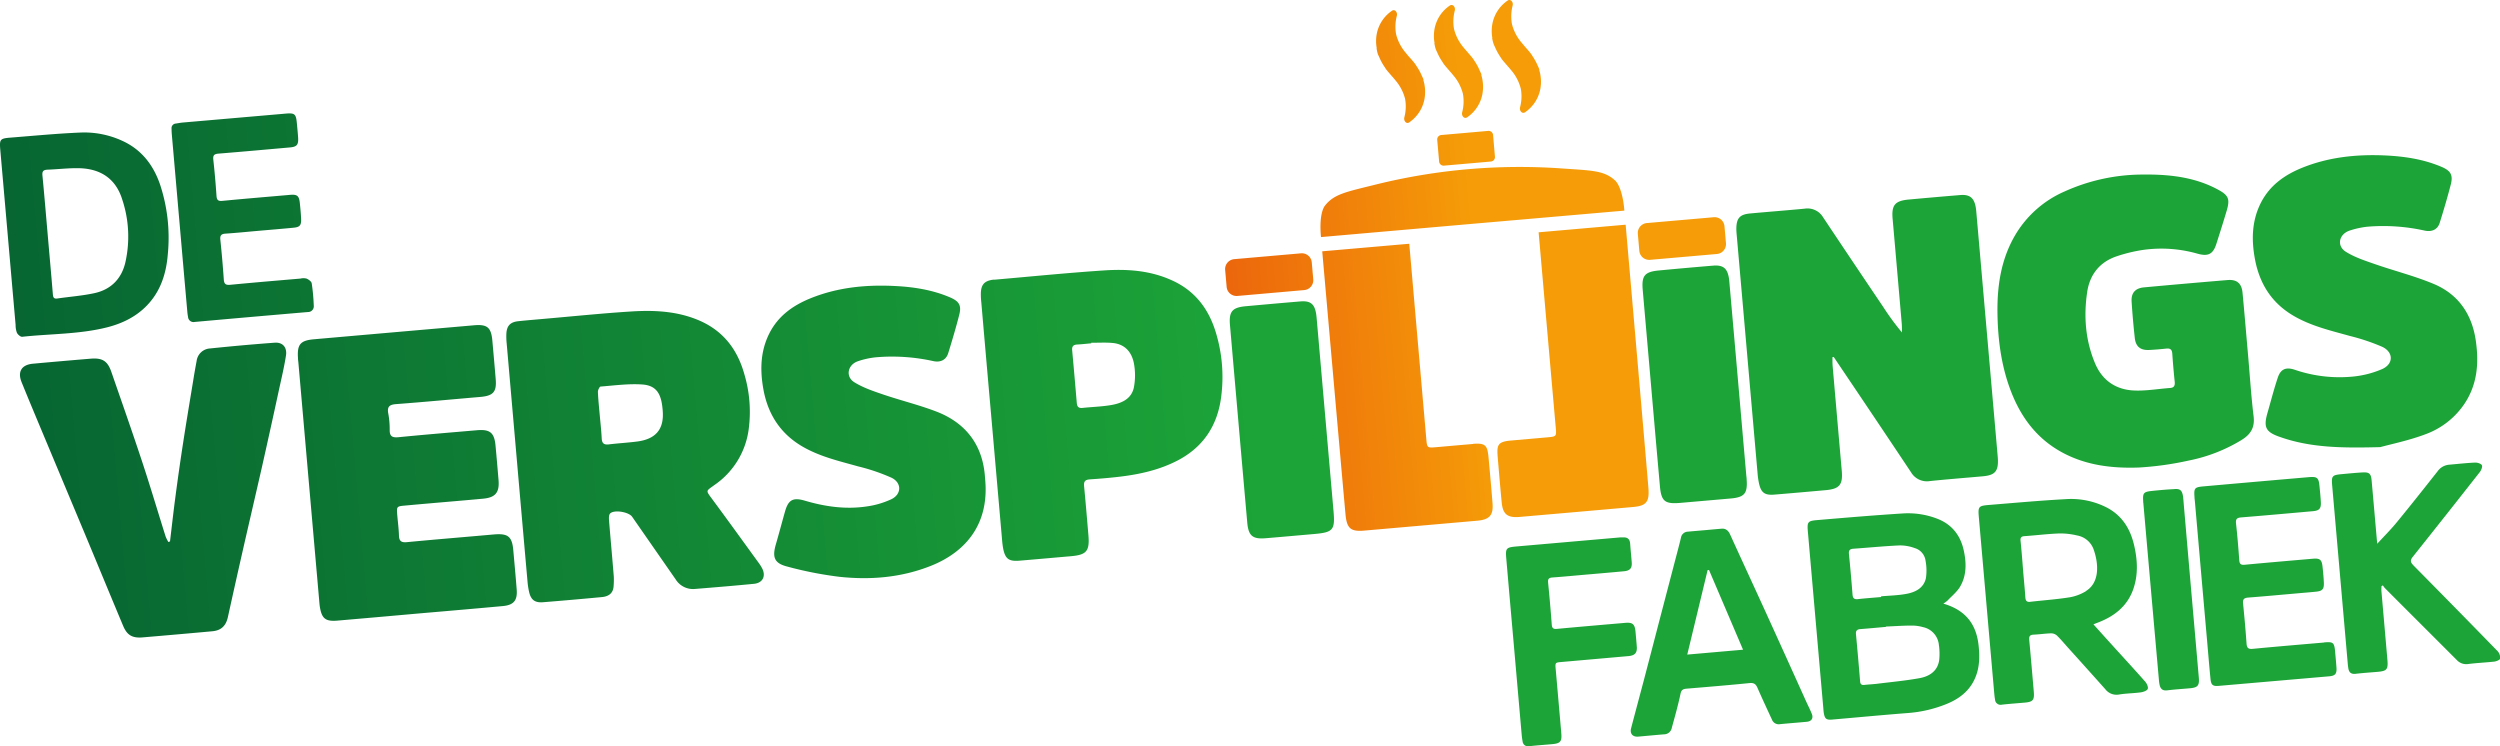<svg id="Laag_1" data-name="Laag 1" xmlns="http://www.w3.org/2000/svg" xmlns:xlink="http://www.w3.org/1999/xlink" viewBox="0 0 1044.52 311.76"><defs><style>.cls-1{fill:url(#linear-gradient);}.cls-2{fill:url(#linear-gradient-2);}</style><linearGradient id="linear-gradient" x1="17.78" y1="-106.39" x2="1041.27" y2="-106.39" gradientTransform="translate(4.7 319.17) rotate(-5)" gradientUnits="userSpaceOnUse"><stop offset="0" stop-color="#076632"/><stop offset="0.5" stop-color="#1ca438"/></linearGradient><linearGradient id="linear-gradient-2" x1="523.23" y1="-155.63" x2="732.65" y2="-155.63" gradientTransform="translate(4.7 319.17) rotate(-5)" gradientUnits="userSpaceOnUse"><stop offset="0" stop-color="#ec660c"/><stop offset="0.5" stop-color="#f59c08"/></linearGradient></defs><path class="cls-1" d="M762.72,204.8c-7.12.63-14.24,1.27-21.36,1.85-4.08.34-5.58-.79-6.45-4.76a31,31,0,0,1-.56-3.85Q730,148.27,725.64,98.5c-.09-1-.19-2-.18-3.06.06-4.29,1.45-5.85,5.74-6.25,7.57-.7,15.16-1.27,22.73-2a7.61,7.61,0,0,1,7.79,3.62q12.53,18.8,25.15,37.5a106.23,106.23,0,0,0,7.78,10.59c0-1.14,0-2.29-.06-3.42q-1.9-22-3.84-44.09c-.5-5.68,1-7.46,6.55-8q10.82-1,21.63-1.89c4-.33,5.84,1.09,6.55,5.06.18,1,.24,2,.33,3l8.76,100.1c.06.74.14,1.48.17,2.22.21,5-1.21,6.66-6.27,7.12-7.39.66-14.79,1.24-22.18,2a7.66,7.66,0,0,1-7.8-3.62q-14.44-21.67-29-43.26c-1.11-1.66-2.24-3.31-3.35-5l-.53.11c0,1.14,0,2.29.06,3.43q1.9,22,3.84,44.09C770,202.58,768.54,204.28,762.72,204.8Zm-465.14,3.76c6.6,8.91,13.08,17.91,19.6,26.88a17.21,17.21,0,0,1,1.17,1.87c1.79,3.29.39,6.25-3.32,6.61-8.22.81-16.45,1.48-24.68,2.15a8.51,8.51,0,0,1-8.05-4q-9.1-13.08-18.19-26.17c-1.39-2-7.49-3.05-9.17-1.38-.56.55-.56,1.87-.49,2.81.64,7.86,1.37,15.71,2,23.57a31.28,31.28,0,0,1-.07,3.87c-.13,3.1-2.1,4.43-4.87,4.69q-12.33,1.17-24.67,2.16c-3.38.26-5-1-5.77-4.26a32.54,32.54,0,0,1-.67-4.39q-2.21-25-4.38-49.91t-4.33-49.63a27.54,27.54,0,0,1-.12-4.16c.21-3.16,1.64-4.68,4.83-5.05,3.6-.4,7.21-.67,10.81-1,12.2-1.06,24.39-2.32,36.61-3.09,9.83-.62,19.63-.11,28.84,4,9.81,4.42,15.54,12.13,18.37,22.34a55.09,55.09,0,0,1,1.75,23.1,33.5,33.5,0,0,1-14.35,23.12C294.92,205.28,294.76,204.75,297.58,208.56Zm-29.23-47.92c-5.76-.39-11.61.41-17.41.87-.46,0-1.17,1.51-1.13,2.28.14,3.33.51,6.65.8,10,.28,3.14.64,6.27.79,9.42.11,2.08,1,2.7,3,2.46,4-.49,7.94-.69,11.88-1.21,7.58-1,11.13-5,10.63-12.5C276.47,165.26,274.82,161.09,268.35,160.64Zm673.22,13.24c-1-8.19-1.52-16.44-2.24-24.67h0c-.79-9-1.53-17.94-2.38-26.9-.37-3.92-2.39-5.63-6.28-5.3q-17.48,1.45-34.93,3.06c-3.61.34-5.36,2.33-5.14,5.91q.49,7.64,1.33,15.24c.4,3.61,2.37,5.18,6,5,2.41-.11,4.81-.33,7.21-.58,1.66-.18,2.34.47,2.46,2.13q.39,5.83,1,11.64c.18,1.58-.18,2.57-1.88,2.69-5.33.38-10.71,1.39-16,1-7.17-.59-12.56-4.47-15.44-11.41-4-9.61-4.74-19.61-3.23-29.73,1.09-7.29,5.28-12.58,12.47-14.93a64.39,64.39,0,0,1,10.76-2.6A54.9,54.9,0,0,1,918.17,106c4.44,1.24,6.47.17,7.83-4.07,1.46-4.57,2.91-9.14,4.28-13.73,1.56-5.21.85-6.67-4.13-9.27-9.81-5.14-20.53-6.14-31.26-6A79.44,79.44,0,0,0,862.59,80,44.61,44.61,0,0,0,842.1,98c-6.09,10.24-7.73,21.54-7.54,33.1s1.77,23.09,6.28,34c4.21,10.14,10.65,18.34,20.37,23.72,10.13,5.62,21.24,6.92,32.49,6.51a130.73,130.73,0,0,0,20.87-2.93,67.42,67.42,0,0,0,21.87-8.51C940.36,181.51,942.15,178.64,941.57,173.88ZM507.85,138.47a63.76,63.76,0,0,1,2.38,27.24c-1.51,12-7.42,21.09-18.3,26.73-7.43,3.84-15.43,5.66-23.64,6.67-4.33.53-8.68.89-13,1.18-1.94.14-2.54.92-2.35,2.82.66,6.83,1.23,13.68,1.81,20.52.56,6.57-.77,8.18-7.21,8.75-7.21.63-14.41,1.28-21.63,1.88-4.43.36-5.91-.76-6.78-5.07a35.36,35.36,0,0,1-.45-3.58q-2.19-25-4.37-49.91Q412.12,151,410,126.35a29.89,29.89,0,0,1-.19-3.89c.12-3.64,1.56-5.15,5.2-5.61l.56,0c15.25-1.32,30.48-2.86,45.76-3.87,9.62-.64,19.19,0,28.25,4.12C499.07,121.35,504.82,128.78,507.85,138.47ZM473.8,152.05c-.86-4.84-3.73-8.3-9-8.76-2.94-.26-5.91-.07-8.86-.09v.24c-1.94.17-3.88.4-5.83.5-1.63.07-2.31.73-2.15,2.43q1,10.95,1.92,21.9c.13,1.6.69,2.35,2.42,2.16,4-.43,8-.52,11.91-1.19,4.46-.76,8.63-2.57,9.57-7.57A27,27,0,0,0,473.8,152.05ZM206.28,223.3l-2.5.22c-11.27,1-22.55,1.92-33.81,3-2.3.22-3.21-.46-3.28-2.77-.08-2.78-.45-5.55-.69-8.32-.33-3.88-.33-3.89,3.44-4.22,10.81-1,21.63-1.86,32.44-2.86,5.12-.48,6.84-2.61,6.42-7.72q-.59-7.22-1.26-14.42c-.49-5.41-2.31-6.93-7.74-6.46-10.91.94-21.82,1.83-32.71,2.91-2.57.25-3.8-.22-3.77-3a35.75,35.75,0,0,0-.6-6.92c-.53-2.82.49-3.69,3.28-3.9,11.74-.88,23.47-2,35.21-3,5.42-.48,6.84-2.14,6.4-7.44s-.92-10.72-1.4-16.08c-.5-5.53-2.12-6.9-7.69-6.41q-33.4,2.91-66.81,5.84c-5.71.5-7.09,2.13-6.71,7.83,0,.64.11,1.29.17,1.94q4.32,49.49,8.66,99c.09,1,.15,2,.31,3.05.81,4.91,2.37,6.15,7.33,5.73q17.06-1.47,34.1-3c11.65-1,23.29-2,34.93-3.07,4.62-.41,6.24-2.33,5.88-6.92-.41-5.36-.91-10.72-1.39-16.08C214,224.13,212.34,222.79,206.28,223.3Zm-91.55-80.12q-13.47,1-26.89,2.4a6,6,0,0,0-5.69,5.24c-.51,2.73-1,5.46-1.43,8.2-1.42,8.66-2.88,17.32-4.21,26q-1.73,11.22-3.21,22.49c-.83,6.23-1.52,12.47-2.27,18.7l-.69.24a15.63,15.63,0,0,1-1.15-2.32c-3.28-10.41-6.38-20.87-9.8-31.23-4.15-12.56-8.53-25-12.87-37.53-1.58-4.56-3.74-5.91-8.66-5.51q-12.08,1-24.12,2.1c-4.73.44-6.5,3.32-4.69,7.77,3.4,8.38,6.92,16.72,10.41,25.07q7.8,18.66,15.61,37.31c5.48,13.13,10.89,26.28,16.39,39.4,1.64,3.89,3.84,5.15,8.08,4.8q14.57-1.23,29.12-2.56c3.78-.34,5.76-2.27,6.57-6q3-13.65,6.1-27.3c2.64-11.62,5.35-23.21,8-34.83q3.65-16.21,7.16-32.46c1.06-4.87,2.23-9.73,3-14.66C120,145,118,142.93,114.73,143.18Zm276.43,28.75c-7.13-2.73-14.61-4.56-21.85-7-4.24-1.45-8.62-2.89-12.38-5.23s-2.81-7.31,1.53-8.78a33.8,33.8,0,0,1,7.3-1.62A79.29,79.29,0,0,1,390,150.89c3,.62,5.31-.55,6.17-3.32,1.64-5.29,3.22-10.6,4.6-16,1.06-4.08-.08-5.74-4.06-7.42-7.53-3.18-15.5-4.34-23.55-4.69-11.83-.53-23.5.69-34.59,5.2-7.36,3-13.58,7.44-17.24,14.85s-3.8,15.23-2.39,23.08c1.84,10.22,6.91,18.4,16.07,23.82,7.36,4.35,15.55,6.21,23.64,8.48a81.35,81.35,0,0,1,13.83,4.71c4.36,2.13,4.25,6.93-.11,9a36.12,36.12,0,0,1-10.28,3c-8.75,1.3-17.36.09-25.8-2.41-5-1.46-6.93-.4-8.34,4.65-1.28,4.53-2.48,9.08-3.79,13.6-1.56,5.38-.65,7.89,4.66,9.25a155.39,155.39,0,0,0,21.93,4.31c13,1.38,25.88.32,38.24-4.61,15.21-6.08,24.52-18.18,22.57-36.63C410.79,186.48,404,176.85,391.16,171.93Zm561,10.48c12.89,4.67,26.28,4.83,42.33,4.4,4.69-1.29,12-2.78,18.87-5.37a33.38,33.38,0,0,0,16.36-12.81c5.29-8,6-16.7,4.75-25.86-1.51-11.26-7.16-19.72-17.6-24.12-8-3.35-16.44-5.45-24.62-8.3-4.15-1.45-8.45-2.84-12.13-5.15-4-2.5-2.87-7.44,1.67-8.89a36,36,0,0,1,7.31-1.59,79.69,79.69,0,0,1,24,1.64c3,.62,5.35-.48,6.22-3.23,1.66-5.29,3.23-10.6,4.63-16,1.06-4.09-.07-5.83-4-7.48-7.62-3.2-15.68-4.37-23.82-4.72-11.74-.49-23.32.73-34.32,5.19-7.37,3-13.6,7.41-17.29,14.8-3.78,7.59-3.87,15.6-2.33,23.62,1.93,10.09,7,18.14,16.15,23.45,7.3,4.26,15.4,6.12,23.39,8.36a85.52,85.52,0,0,1,13.6,4.56c4.74,2.26,4.75,7.12,0,9.27a40.55,40.55,0,0,1-12,3.13,57.74,57.74,0,0,1-24.65-2.85c-3.62-1.17-5.77-.3-7,3.3-1.67,5-2.95,10.09-4.42,15.14C945.72,178.52,946.72,180.45,952.14,182.41ZM693.52,203.06c.56,6.38,2.05,7.61,8.52,7.05l21.07-1.84c5.72-.51,7.06-2.09,6.66-7.83,0-.65-.11-1.29-.17-1.94-2.9-33.17-4-46-6.93-79.21-.09-1-.15-2-.31-3.05-.66-4.16-2.44-5.6-6.64-5.25-7.48.62-15,1.29-22.45,2-6.08.54-7.45,2.14-6.93,8.12,1.49,17.09,1.22,13.89,2.71,31S692,186.06,693.52,203.06ZM549.9,131.17c-.66-4.19-2.38-5.58-6.63-5.23-7.58.63-15.16,1.31-22.73,2-5.69.51-7.14,2.21-6.65,7.85,1.49,17.18,1.2,13.81,2.7,31s3,34.37,4.52,51.55c.49,5.52,2.24,7,7.68,6.54,6.74-.56,13.48-1.17,20.23-1.76,8-.7,8.83-1.66,8.13-9.66l-6.93-79.22C550.13,133.2,550.06,132.18,549.9,131.17ZM6.52,135.76Q4.92,117.54,3.33,99.3T.14,62.84c-.41-4.73-.21-5,4.61-5.37,9.46-.75,18.92-1.66,28.4-2.07A38,38,0,0,1,52.6,59.57c7.18,3.76,11.63,9.9,14.24,17.42a70.82,70.82,0,0,1,3.27,29.25c-.64,8-3,15.48-8.77,21.44-4.63,4.78-10.42,7.53-16.75,9.12-11.58,2.89-23.54,2.63-35.32,3.91-.69.07-1.82-.91-2.2-1.67A9.22,9.22,0,0,1,6.52,135.76ZM17.73,73.32c.8,8.28,1.49,16.56,2.21,24.84s1.47,16.55,2.15,24.84c.11,1.28.43,1.93,1.89,1.71,5.14-.75,10.36-1.13,15.42-2.22,6.82-1.46,11.28-5.87,12.93-12.65a49,49,0,0,0-1.26-26.49c-2.86-9.2-9.65-12.94-18.26-13.08-4.33-.07-8.68.47-13,.62C18.05,71,17.57,71.59,17.73,73.32Zm60.84,59.11a2.29,2.29,0,0,0,2.78,2.08q23.64-2.12,47.3-4.14a2.4,2.4,0,0,0,2.44-2.73,81.52,81.52,0,0,0-.85-9.25c-.13-.8-1.3-1.63-2.18-2a5.43,5.43,0,0,0-2.53,0c-9.79.84-19.59,1.66-29.37,2.6-1.93.19-2.53-.41-2.66-2.27q-.57-8.3-1.44-16.56c-.2-1.85.43-2.44,2.21-2.55,4.41-.29,8.81-.74,13.21-1.13,5.06-.44,10.12-.85,15.18-1.34,2.56-.25,3.24-1,3.15-3.56-.08-2.23-.3-4.47-.53-6.7-.32-3.11-1.09-3.73-4.2-3.46-9.4.82-18.8,1.6-28.18,2.5-1.75.17-2.32-.34-2.44-2.06-.35-5.06-.78-10.12-1.34-15.17-.2-1.87.43-2.37,2.2-2.51,9.92-.8,19.84-1.7,29.76-2.58,2.94-.26,3.64-1.07,3.48-4-.11-1.84-.3-3.68-.47-5.52-.41-4.67-.75-5-5.48-4.55L76.43,51.19c-1,.09-2,.28-2.93.43a1.91,1.91,0,0,0-1.82,2.17c0,.92.06,1.85.14,2.77Q73.41,74.79,75,93q1.6,18.44,3.23,36.86A22,22,0,0,0,78.57,132.43Zm748.1,137.22c.46,4.24.46,8.41-1,12.5-2.11,5.87-6.45,9.5-12,11.82a53.27,53.27,0,0,1-16.44,3.93c-10.61.82-21.2,1.83-31.8,2.75-2.37.2-3-.33-3.42-2.69-.12-.72-.16-1.45-.22-2.17q-3.21-36.63-6.41-73.27c-.41-4.59-.2-4.9,4.31-5.26,11.79-1,23.58-2,35.38-2.74a33.79,33.79,0,0,1,14.16,2.14c6.11,2.29,9.78,6.84,11.19,13.08,1.16,5.16,1.34,10.46-1.38,15.21-1.29,2.26-3.49,4-5.32,5.94a13.53,13.53,0,0,1-1.78,1.31C821.05,254.87,825.68,260.52,826.67,269.65ZM774,248.42c.12,1.53.72,2.07,2.26,1.9,3.21-.36,6.44-.59,9.67-.87l0-.3c3.48-.31,7-.37,10.44-1,3.82-.68,7.36-2.39,8.29-6.58a21.72,21.72,0,0,0-.14-7.23A6.35,6.35,0,0,0,800,229a17.83,17.83,0,0,0-6.35-1.12c-6.46.29-12.9.93-19.35,1.39-1.44.1-1.94.7-1.8,2.15Q773.35,239.93,774,248.42Zm36.1,21.3a8.37,8.37,0,0,0-6.61-7.69,17.14,17.14,0,0,0-4.66-.66c-3.63,0-7.25.26-10.88.41v.14c-3.55.31-7.1.65-10.65.92-1.4.1-2,.68-1.86,2.14q.93,9.86,1.73,19.72c.1,1.2.63,1.6,1.79,1.46,1.77-.2,3.55-.27,5.32-.48,5.88-.73,11.8-1.28,17.63-2.32,4.14-.75,7.62-2.88,8.3-7.55A24.87,24.87,0,0,0,810.12,269.72Zm86.23,15.15c.68.78,1.33,2.28,1,3s-1.83,1.25-2.89,1.4c-3,.41-6.07.41-9.06.9a5.86,5.86,0,0,1-5.74-2.19q-7.83-8.77-15.71-17.5c-1.5-1.67-2.93-3.4-4.54-4.95a3.67,3.67,0,0,0-2.4-.92c-2.44.07-4.87.45-7.31.55-1.58.07-2,.7-1.85,2.22.68,7.17,1.28,14.35,1.9,21.52.31,3.6-.32,4.36-3.82,4.66-3.16.28-6.32.5-9.47.85a2.33,2.33,0,0,1-2.9-2.17c-.16-.85-.25-1.7-.33-2.56l-6.42-73.44c-.41-4.65-.21-4.92,4.5-5.29,10.53-.85,21.06-1.82,31.61-2.39a32.77,32.77,0,0,1,17.59,3.63c6.23,3.35,9.57,8.83,11.14,15.53,1.45,6.2,1.79,12.45-.37,18.54-2.6,7.31-8.25,11.49-15.3,14.07l-1.31.52c2.77,3.07,5.31,5.91,7.88,8.73C887.17,274.7,891.82,279.73,896.35,284.87Zm-24.7-38c5.37-3.36,5.38-10.63,3.19-17.08a9,9,0,0,0-7-6.07,29.83,29.83,0,0,0-7.39-.84c-4.88.18-9.73.79-14.6,1.13-1.43.1-1.76.69-1.62,2,.4,3.87.7,7.76,1,11.63s.74,8,1,12c.11,1.45.68,2,2.14,1.79,5.43-.63,10.91-1,16.31-1.86A19.15,19.15,0,0,0,871.65,246.92Zm136.68-10.71c-1.27-1.29-1.36-2.1-.21-3.54q14.07-17.64,28-35.41c.6-.77,1.18-2.25.84-2.87s-1.87-1.12-2.85-1.07c-3.62.16-7.24.58-10.86.89a6.56,6.56,0,0,0-4.79,2.76c-5.64,7.15-11.29,14.29-17.07,21.33-2.53,3.09-5.39,5.93-8.16,8.95,0-.5-.11-1.26-.17-2-.72-8.16-1.42-16.32-2.16-24.48-.26-2.83-1-3.49-3.77-3.34s-5.67.44-8.5.7c-4.31.39-4.57.71-4.19,5q3.23,36.93,6.46,73.85c.06.73.14,1.45.25,2.17.26,1.77,1.13,2.66,3.09,2.42,3.08-.37,6.18-.56,9.28-.83,3.67-.33,4.29-1,4-4.74q-1.25-14.41-2.51-28.83c-.06-.73,0-1.47,0-2.2l.6-.35a9.13,9.13,0,0,0,.81,1.12q6.42,6.45,12.86,12.87l17.21,17.2a5.36,5.36,0,0,0,4.79,1.67c3.6-.46,7.25-.61,10.85-1,.9-.11,2.38-.71,2.46-1.25a4.15,4.15,0,0,0-1-3.07Q1026,254.07,1008.33,236.21ZM757,298.28c.71,1.81-.12,3.09-2.08,3.28-3.75.36-7.51.63-11.25,1a3,3,0,0,1-3.33-1.9c-2.05-4.41-4.1-8.82-6.05-13.27-.67-1.53-1.45-2.17-3.26-2-8.75.88-17.51,1.6-26.26,2.33-1.45.12-2.27.39-2.64,2.16-1,4.75-2.33,9.44-3.62,14.13a3.32,3.32,0,0,1-3.31,2.8c-3.49.29-7.11.63-10.66.95-2.65.24-3.58-1.49-3.06-3.46,1.7-6.49,3.45-13,5.16-19.45q3.23-12.3,6.42-24.62,3.32-12.7,6.64-25.39c.88-3.37,1.79-6.73,2.61-10.12a3,3,0,0,1,2.81-2.58c2.43-.23,4.87-.43,7.3-.64v0c2.3-.21,4.6-.42,6.9-.61,1.79-.14,2.82.88,3.51,2.37,5,11,10.11,22,15.12,33q8.46,18.58,16.85,37.2C755.54,295.05,756.35,296.63,757,298.28Zm-28.74-26.83-14.2-33.26h-.6c-2.81,11.69-5.63,23.37-8.51,35.3Zm242.75-3c-9.94.86-19.88,1.69-29.81,2.64-1.84.18-2.44-.38-2.57-2.17q-.6-8.4-1.46-16.78c-.18-1.73.39-2.33,2.1-2.47,6.91-.53,13.82-1.17,20.73-1.78,2.57-.23,5.14-.42,7.7-.69s3.33-1,3.23-3.7c-.09-2.24-.31-4.48-.55-6.72-.32-3-1.13-3.6-4.13-3.34-9.47.82-19,1.63-28.43,2.52-1.54.14-2.11-.31-2.23-1.86-.37-5.14-.79-10.28-1.36-15.4-.2-1.85.39-2.39,2.18-2.53,10-.81,20-1.71,30-2.6,2.6-.24,3.37-1.08,3.26-3.68-.1-2.18-.33-4.35-.54-6.52-.35-3.84-.87-4.32-4.68-4q-21.91,1.89-43.83,3.84c-3.73.33-4,.76-3.74,4.43,0,.53.09,1.06.14,1.58l3.12,35.74q1,11.35,2,22.71c.47,5.33.9,10.66,1.43,16,.26,2.57,1,3.1,3.43,2.89l46.2-4c2.47-.22,3.18-1.07,3-3.6-.15-2.17-.36-4.34-.55-6.52C975.3,268.44,974.87,268.07,971,268.41Zm-287.14,1.78c-.15-2.11-.35-4.22-.54-6.32-.3-3.16-1.21-3.94-4.29-3.68-9.48.82-19,1.63-28.44,2.51-1.47.14-2.14-.14-2.26-1.77q-.65-8.79-1.53-17.57c-.14-1.45.27-2,1.75-2.12,5-.36,10-.85,15-1.28s10-.86,15-1.33c2.5-.24,3.38-1.31,3.19-3.77s-.47-5.13-.65-7.7c-.12-1.74-.91-2.71-2.72-2.68-.72,0-1.45,0-2.17.07l-42.46,3.71c-4.53.4-4.79.7-4.4,5.21q1.59,18.38,3.21,36.73,1.59,18.17,3.18,36.33a30,30,0,0,0,.41,3.14,2.27,2.27,0,0,0,2.8,2.06c3.15-.35,6.32-.57,9.48-.85,3.53-.31,4.19-1.08,3.89-4.6q-1.15-13.33-2.33-26.66c-.25-2.84-.25-2.84,2.51-3.08q14-1.23,28-2.47C683.12,273.84,684.05,272.73,683.87,270.19Zm224.66-65.88c-3.23.16-6.46.44-9.68.79s-3.64.93-3.41,4.21c0,.26,0,.53.06.79Q898.72,247,902,283.94a17.51,17.51,0,0,0,.29,2.16c.36,1.73,1.28,2.57,3.22,2.33,3.08-.39,6.18-.57,9.27-.85,3.51-.3,4.2-1.1,3.89-4.62q-1.62-18.66-3.26-37.31-1.51-17.39-3-34.75c-.1-1.19-.17-2.38-.33-3.55C911.68,204.92,910.94,204.19,908.53,204.31Z"/><path class="cls-2" d="M548.07,109.62l.62,7.08a4.15,4.15,0,0,1-3.78,4.5L517,123.65a4.16,4.16,0,0,1-4.5-3.78l-.62-7.08a4.16,4.16,0,0,1,3.78-4.51l27.92-2.44A4.16,4.16,0,0,1,548.07,109.62Zm55.2-40.41,19.64-1.72a1.86,1.86,0,0,0,1.69-2l-.79-9.11a1.87,1.87,0,0,0-2-1.69l-19.64,1.72a1.86,1.86,0,0,0-1.69,2l.8,9.1A1.87,1.87,0,0,0,603.27,69.21ZM575.64,22.47c.19.59.48,1.07.71,1.61.07.16.14.33.22.49a21.65,21.65,0,0,0,1.59,2.9l.21.32c.26.38.5.8.76,1.17.69.91,1.52,1.82,2.12,2.52s1.15,1.29,1.66,1.95a19.12,19.12,0,0,1,4.15,7.88,17.93,17.93,0,0,1-.32,7.75c-.35,1.52.91,2.84,2,2.1a15.11,15.11,0,0,0,6.41-9.75,16.8,16.8,0,0,0-.47-8h.1l-.06-.25c-.19-.59-.48-1.07-.71-1.61-.07-.17-.14-.33-.22-.5a22.16,22.16,0,0,0-1.59-2.89l-.21-.32c-.26-.38-.5-.8-.76-1.17-.69-.91-1.52-1.82-2.12-2.53a24.74,24.74,0,0,1-1.66-1.94,19.12,19.12,0,0,1-4.15-7.88,17.93,17.93,0,0,1,.32-7.75c.35-1.52-.91-2.84-2-2.1a15.11,15.11,0,0,0-6.41,9.75,16.42,16.42,0,0,0,0,5.93h-.07A14.86,14.86,0,0,0,575.64,22.47Zm24.16-2.12a14.76,14.76,0,0,0,.71,1.61c.07.17.14.34.22.5a21.53,21.53,0,0,0,1.59,2.89l.21.32c.26.39.49.81.76,1.17.68.91,1.52,1.82,2.12,2.53s1.15,1.29,1.65,1.94a19.18,19.18,0,0,1,4.16,7.89,17.88,17.88,0,0,1-.32,7.74c-.35,1.53.91,2.85,2.05,2.1a15.07,15.07,0,0,0,6.41-9.74,16.92,16.92,0,0,0-.47-8h.1a2.27,2.27,0,0,1-.06-.25c-.2-.59-.48-1.07-.71-1.61-.07-.17-.15-.33-.22-.5A22.16,22.16,0,0,0,616.41,26l-.21-.32c-.26-.38-.5-.81-.77-1.17-.68-.91-1.52-1.82-2.11-2.53s-1.15-1.29-1.66-1.94a19.16,19.16,0,0,1-4.15-7.89,17.58,17.58,0,0,1,.32-7.74c.35-1.53-.91-2.85-2.06-2.1a15.05,15.05,0,0,0-6.4,9.75,16.42,16.42,0,0,0,0,5.93h-.08A14.72,14.72,0,0,0,599.8,20.35ZM624,18.24c.19.59.47,1.07.7,1.61.07.17.15.33.22.5a24.8,24.8,0,0,0,1.59,2.89l.21.32c.26.38.5.8.77,1.17.68.91,1.52,1.82,2.12,2.53s1.14,1.29,1.65,1.94a19,19,0,0,1,4.15,7.89,17.58,17.58,0,0,1-.32,7.74c-.35,1.52.91,2.85,2.06,2.1a15.15,15.15,0,0,0,6.41-9.75,16.81,16.81,0,0,0-.48-8h.1a2.44,2.44,0,0,0-.06-.26,16.76,16.76,0,0,0-.7-1.6c-.08-.17-.15-.34-.22-.5a24,24,0,0,0-1.59-2.89l-.22-.33c-.25-.38-.49-.8-.76-1.16-.68-.92-1.52-1.83-2.12-2.53s-1.14-1.29-1.65-1.95a19,19,0,0,1-4.15-7.88A17.76,17.76,0,0,1,632,2.31c.36-1.52-.9-2.84-2.05-2.1A15.15,15.15,0,0,0,623.52,10a16.47,16.47,0,0,0,0,5.94h-.08A14.6,14.6,0,0,0,624,18.24Zm26,160.28c.33,3.86.33,3.87-3.67,4.22l-15.15,1.33c-5.95.53-5.83,2.21-5.33,8.07s1,11.84,1.57,17.75c.48,5,2.42,6.53,7.57,6.08,21.54-1.87,25.77-2.24,47.31-4.14,5.45-.48,6.87-2.08,6.43-7.78-.47-6.18-9.52-110.17-9.52-110.17l-36.36,3.18S649.26,170.46,650,178.52ZM678.66,88s-.47-8.77-3.63-12.38c-4.72-4.51-9.94-4.35-23.16-5.29A250,250,0,0,0,575.24,77c-12.86,3.21-18,4-21.89,9.23-2.48,4.1-1.42,12.82-1.42,12.82l64.78-5.67,2.34-.2Zm-63.25,97.5c-10.27.88-4.9.42-15.16,1.32-4,.35-4,.34-4.34-3.52-.71-8.06-7.11-81.46-7.11-81.46L552.44,105s9.15,104,9.75,110.15c.56,5.69,2.25,7,7.69,6.55l47.31-4.14c5.15-.45,6.8-2.31,6.4-7.31-.46-5.92-1-11.84-1.54-17.75S621.36,184.94,615.41,185.45ZM716,90.76,688.07,93.2a4.15,4.15,0,0,0-3.77,4.5l.62,7.08a4.15,4.15,0,0,0,4.5,3.78l27.92-2.44a4.16,4.16,0,0,0,3.78-4.5l-.62-7.09A4.16,4.16,0,0,0,716,90.76Z"/></svg>